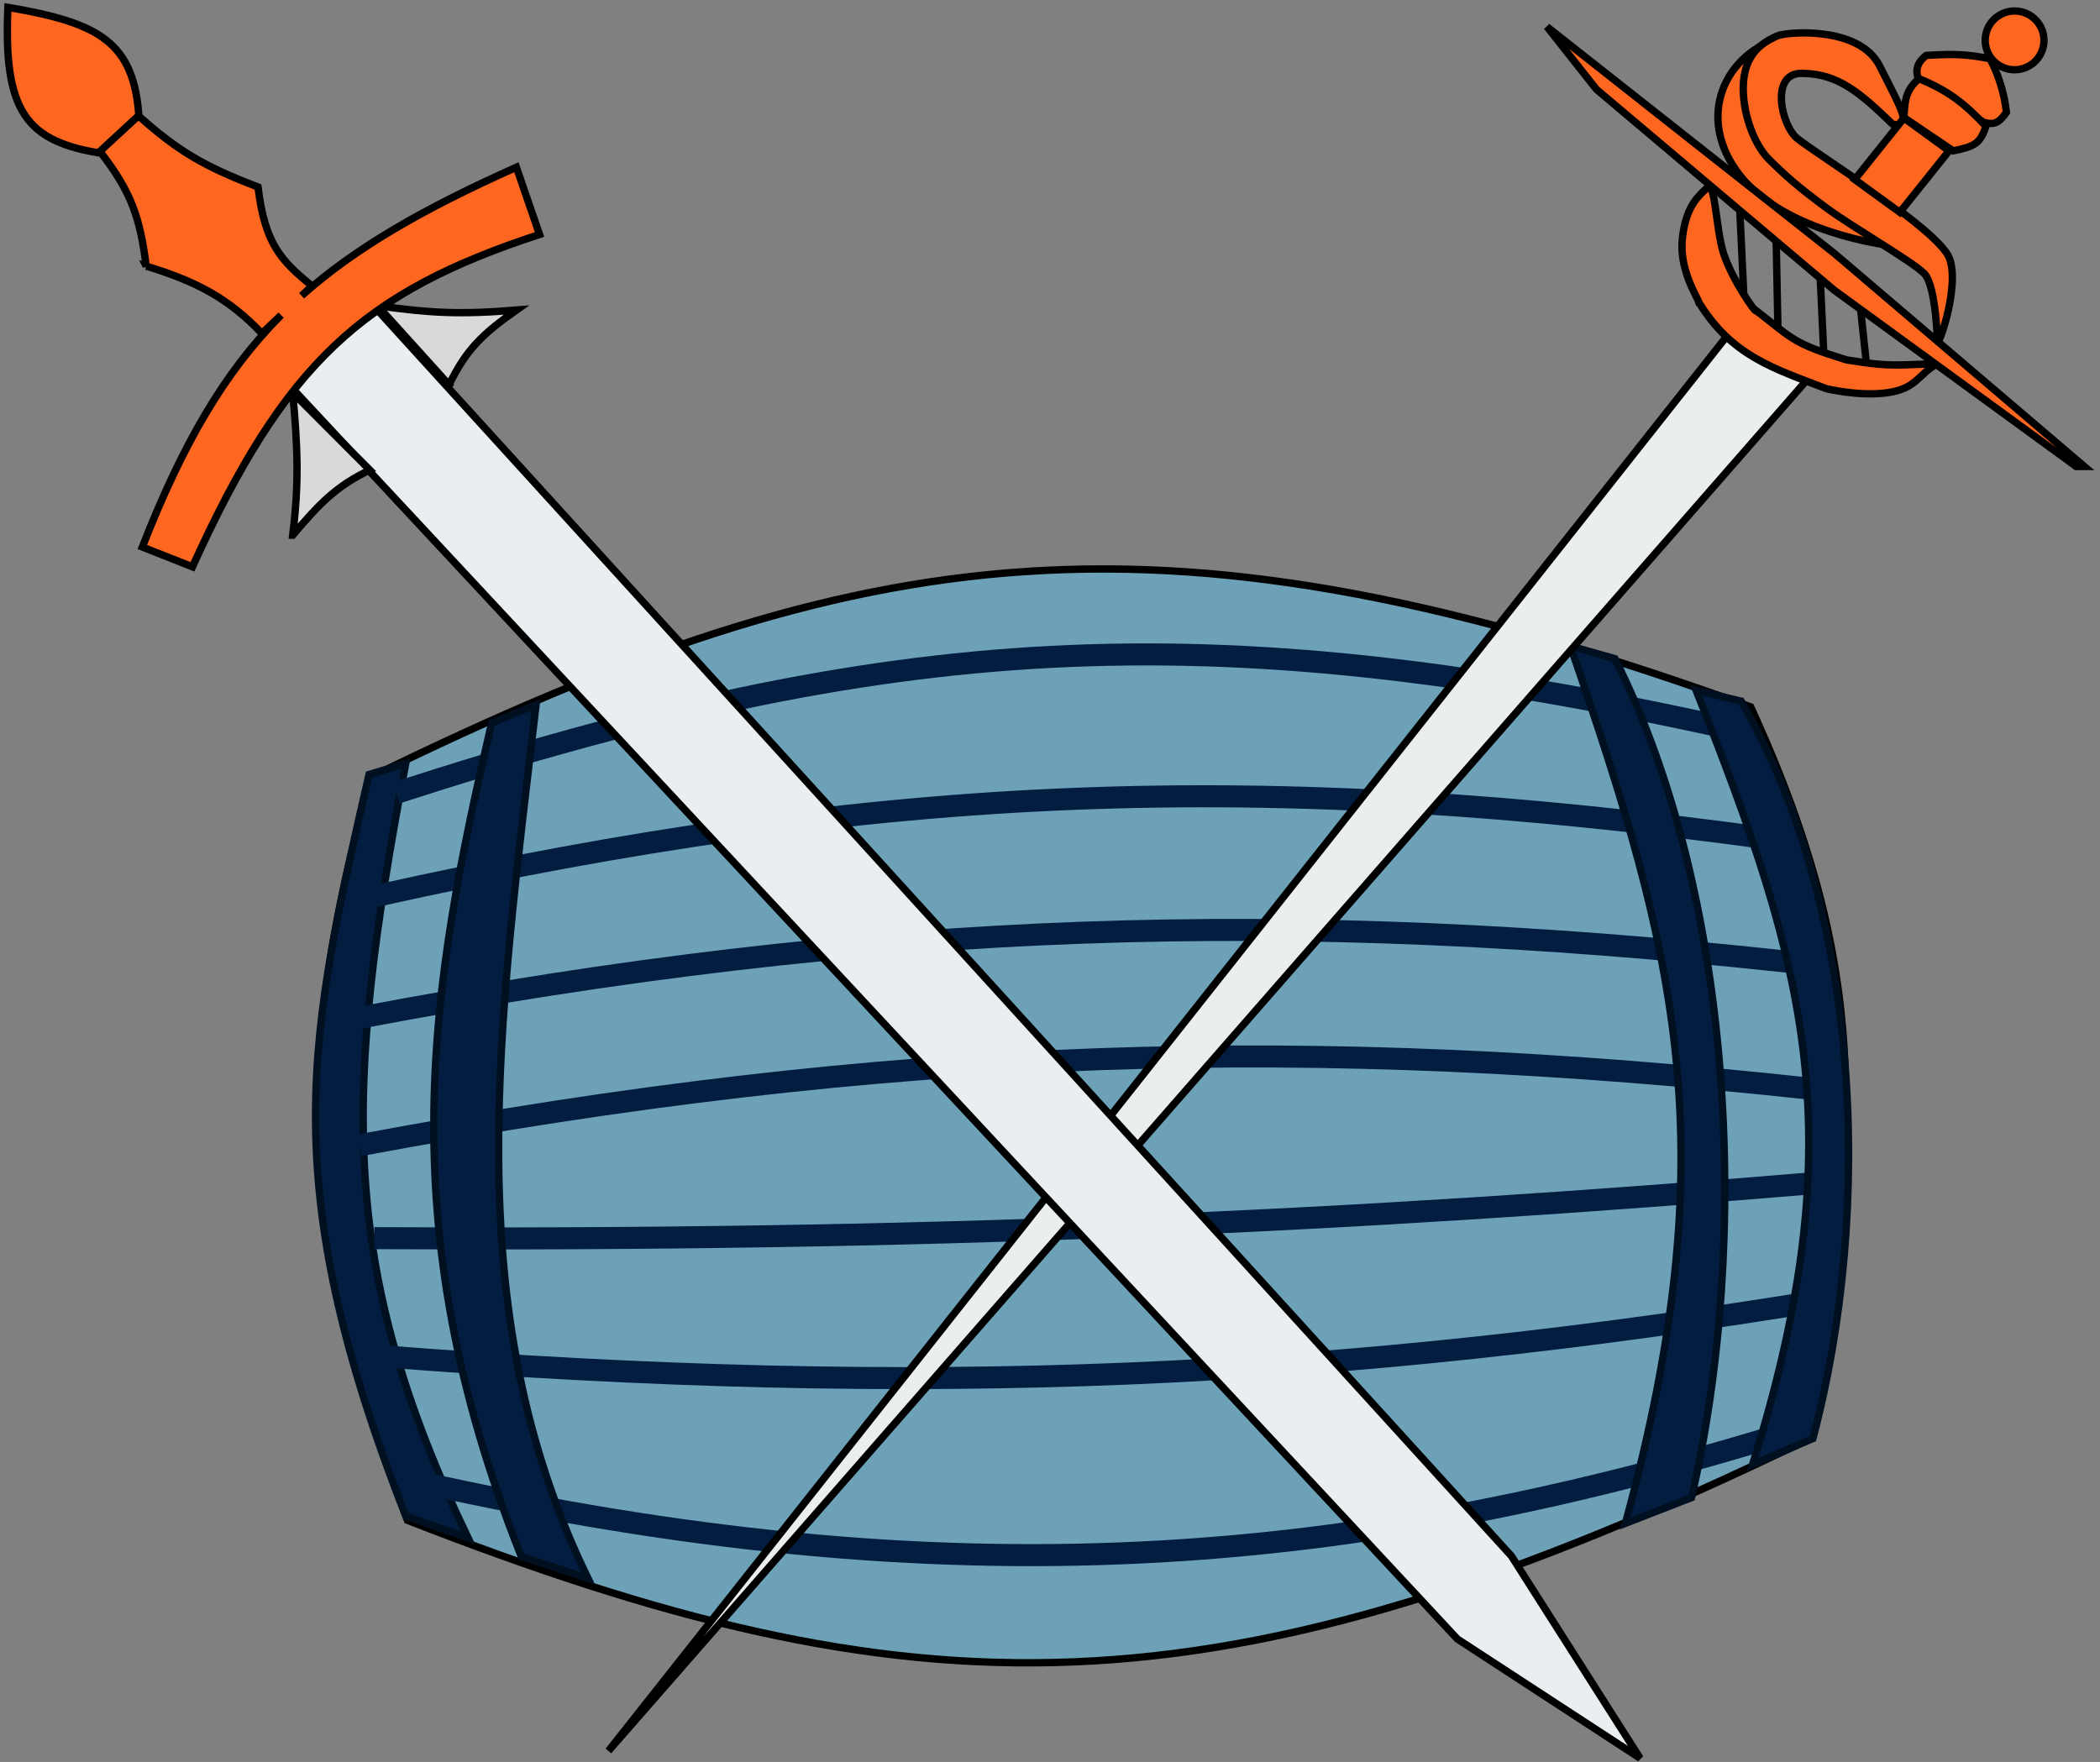 <?xml version="1.0" encoding="UTF-8"?>
<svg data-bbox="1 1 282.868 238.5" xmlns="http://www.w3.org/2000/svg" viewBox="0 0 286 240" height="240" width="286" data-type="ugc">
    <rect x="0" y="0" width="286" height="240" fill="#808080" stroke="none"/>
    <g>
        <path stroke="#000000" fill="#6CA1B8" d="M139.943 77.831c28.53-1.851 58.588 4.027 98.479 18.456 8.747 19.029 12.284 34.078 12.86 49.302.577 15.226-1.807 30.643-4.937 50.442-40.503 19.675-71.008 29.135-99.975 30.337-28.96 1.203-56.433-5.845-90.878-19.275-7.858-21.695-11.553-37.942-12.062-53.291-.508-15.338 2.162-29.813 7.087-47.971 33.861-16.572 60.904-26.15 89.426-28Z"/>
        <path stroke="#001020" fill="#031D40" d="M55.255 206.5c-18-45.904-13.074-65.588-5-101l5-1.5c-8.426 44.591-9.281 68.479 8.5 105.5z"/>
        <path stroke-width="3" stroke="#031D40" d="M53.977 108c67.623-21.892 109.838-24.494 180.5-9" fill="none"/>
        <path stroke-width="3" stroke="#031D40" d="M50.977 122.096c69.821-15.568 121.499-17.245 190-7.859" fill="none"/>
        <path stroke-width="3" stroke="#031D40" d="M48.977 138.632c70.716-13.45 126.895-14.897 194.5-7.631" fill="none"/>
        <path stroke-width="3" stroke="#031D40" d="M48.977 156c72.664-13.64 129.832-15.068 198-7.656" fill="none"/>
        <path stroke-width="3" stroke="#031D40" d="M50.977 168.656c75.098.386 132.079-2.125 198-7.656" fill="none"/>
        <path stroke-width="3" stroke="#031D40" d="M50.977 184.656c75.144 5.957 132.122 3.132 198-7.656" fill="none"/>
        <path stroke-width="3" stroke="#031D40" d="M56.977 201.856c72.158 16.095 126.829 12.174 190-7.856" fill="none"/>
        <path stroke="#001020" fill="#031D40" d="M70.991 212.013c-18.181-45.712-12.195-78.259-4.04-113.523L73.01 96c-5.05 43.318-10.89 82.134 7.07 119z"/>
        <path stroke="#001020" fill="#031D40" d="M219.938 89.723 213.868 88c14.67 42.511 21.319 68.602 7.5 119.5l9-3.5c8.094-35.043 5.757-82.106-10.43-114.277Z"/>
        <path stroke="#001020" fill="#031D40" d="M237.14 95.522 230.977 94c14.894 37.534 21.734 60.561 7.704 105.5l8.217-3.55c8.217-30.94 6.677-72.025-9.758-100.428Z"/>
        <path stroke="#000000" fill="#EAEEEF" d="M237.15 43.296 82.868 238.5l164-187.637z"/>
        <path stroke="#000000" d="m236.927 28.296.558 11.727" fill="none"/>
        <path stroke="#000000" d="m241.868 31.296.28 13.96" fill="none"/>
        <path stroke="#000000" d="m247.868 37.296.5 10.5" fill="none"/>
        <path stroke="#000000" d="m253.293 41.188.843 7.852" fill="none"/>
        <path stroke="#000000" fill="#FF6620" d="M236.962 23.894c-6.142-7.817-2.233-16.752 6.143-18.985 0 0-5.372 7.854-2.538 13.96s16.498 14.518 16.498 14.518-13.96-1.675-20.103-9.493Z"/>
        <path fill="#FF6620" d="M262.326 7.553c-1.118.9-1.707 1.995-.841 3.646l8.699 5.47c1.564.431 2.15-.097 3.07-1.368a20.6 20.6 0 0 0-2.229-7.293c-3.281-.655-5.206-.677-8.699-.455"/>
        <path stroke="#000000" d="M261.485 11.2c-.866-1.652-.277-2.746.841-3.647 3.493-.222 5.418-.2 8.699.455a20.6 20.6 0 0 1 2.229 7.293c-.92 1.271-1.506 1.8-3.07 1.368zm0 0 8.187 5.469" fill="none"/>
        <path stroke="#000000" fill="#FF6620" d="M278.368 5.5a4 4 0 1 1-8 0 4 4 0 0 1 8 0z"/>
        <path stroke="#000000" fill="#FF6620" d="M270.467 17.194c-2.855-3.028-5.043-4.814-9.154-6.486-1.54 1.481-1.894 2.395-2.014 5.315l6.7 4.523c2.896-.59 3.682-.963 4.468-3.352Z"/>
        <path stroke="#000000" fill="#FF6620" d="M231.378 41.205c4.468 7.26 10.052 8.934 17.311 11.726 0 0 4.467 1.117 8.376.559 3.909-.559 4.084-2.383 6.701-3.909-5.026 0-5.584.558-12.285-.559-7.259-2.233-7.259-2.791-12.285-6.7 0 .558-3.35-4.333-4.467-7.818-1.058-3.3-1.117-10.051-2.234-8.934-1.117 1.116-2.811 2.339-3.35 6.7s1.916 7.968 2.233 8.935Z"/>
        <path fill="#FF6620" d="M265.441 35.062c1.411 3.293-.885 10.737-1.568 11.663-.03-.99-.294-7.875-1.782-9.429-1.605-1.675-9.493-6.143-13.291-8.935s-5.695-4.467-7.929-6.7-3.909-7.262-3.35-11.169c.558-3.906 3.35-5.025 4.467-5.583C243.105 4.35 253.208 3.416 256 9s4.712 8.64 1.734 7.896c-4.336-4.171-7.37-6.906-12.396-6.906-4.315 0-2.738 7.135-.558 8.879 2.792 2.233 18.986 12.284 20.661 16.193"/>
        <path stroke="#000000" d="M263.695 46.492c-.128 2.236 3.421-7.521 1.746-11.43s-17.869-13.96-20.661-16.193c-2.18-1.744-3.757-8.88.558-8.88 5.026 0 8.06 2.736 12.396 6.907 2.978.745 1.058-2.312-1.734-7.896s-12.895-4.65-14.012-4.091c-1.117.558-3.909 1.677-4.467 5.583-.559 3.907 1.117 8.935 3.35 11.169s4.131 3.908 7.929 6.7 11.686 7.26 13.291 8.935c1.604 1.675 1.786 9.548 1.786 9.548" fill="none"/>
        <path fill="#FF6620" d="M282.752 63.541h1.116l-34.062-29.037-39.126-30.86 6.738 8.524 32.388 27.362z"/>
        <path fill="#FF6620" d="m259.299 16.077-6.701 8.376 6.142 4.467 6.701-8.376z"/>
        <path stroke="#000000" d="M282.752 63.541h1.116l-34.062-29.037-39.126-30.86 6.738 8.524 32.388 27.362z" fill="none"/>
        <path stroke="#000000" d="m259.299 16.077-6.701 8.376 6.142 4.467 6.701-8.376z" fill="none"/>
        <path stroke="#000000" fill="#FF6620" d="m18.933 16.09-4.727 4.85C3.461 19.38.462 15.11 1.076 1c12.55 2.128 17.214 4.774 17.857 15.09Z"/>
        <path fill="#E9EEF1" d="M205.829 211.938 50.629 41.386l-10.764 11.57 158.612 170.299 24.891 16.245z"/>
        <path stroke="#000000" d="m50.37 41.1 155.459 170.838 17.539 27.562-24.891-16.245L39.865 52.956 50.895 41.1" fill="none"/>
        <path stroke="#000000" fill="#D9D9D9" d="M39.865 72.896c.891-7.322.671-12.012 0-19.4l10.505 10.53c-4.553 2.168-6.863 4.57-10.504 8.87Z"/>
        <path stroke="#000000" fill="#D9D9D9" d="M61.16 52.417 51.42 41.64c7.101 1.01 11.211 1.226 18.907.598-4.63 3.264-6.82 5.363-9.167 10.18Z"/>
        <path stroke="#000000" fill="#FF6620" d="M19.908 36.25c-.829-6.511-1.939-10.006-6.303-15.63l5.252-4.85c5.443 4.867 9.032 6.937 16.281 9.701.945 7.712 3.075 10.002 7.353 13.473l-1.413 1.338c7.404-6.606 16.684-11.881 29.25-17.505l3.15 9.161c-24.128 7.9-34.663 17.48-47.268 45.27l-6.828-2.695c5.498-14.032 11.141-23.777 18.9-31.582l-2.618 2.48c-4.609-4.841-9.004-7.106-15.757-9.162Z"/>
    </g>
</svg>
